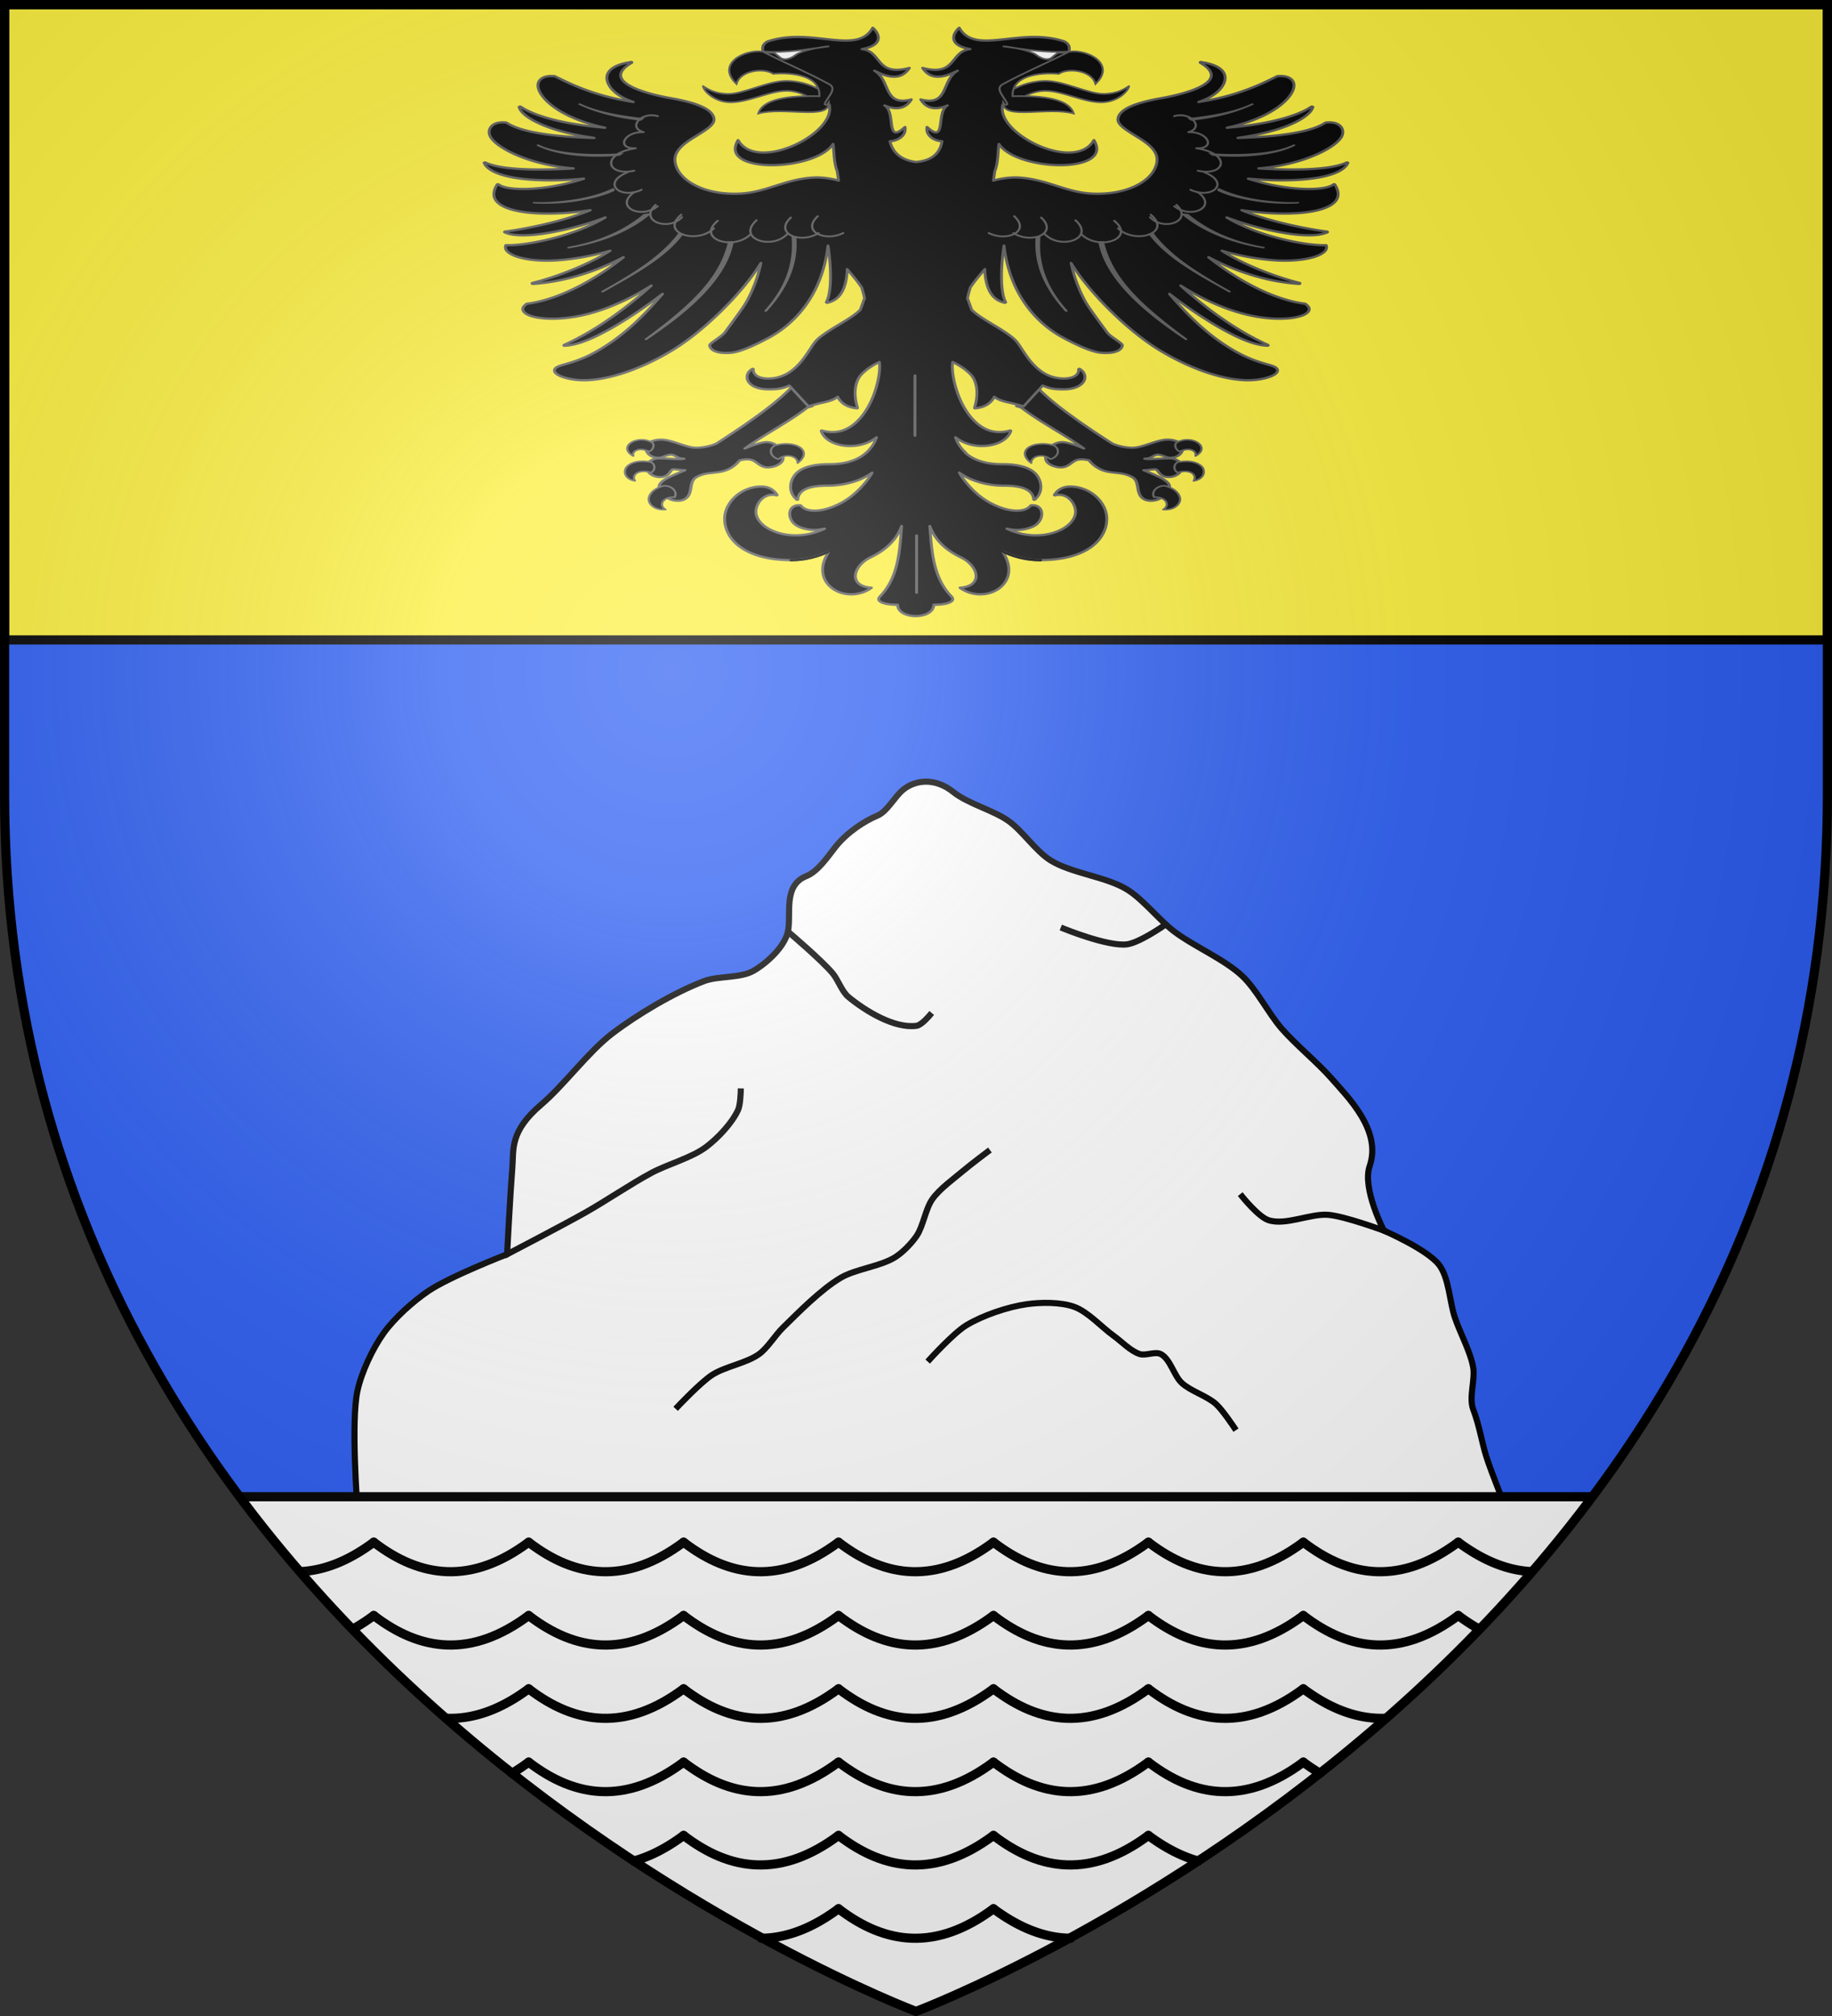 <svg xmlns="http://www.w3.org/2000/svg" xmlns:xlink="http://www.w3.org/1999/xlink" width="600" height="660" version="1.0"><rect width="100%" height="100%" fill="#333333" stroke="none"/><defs><radialGradient id="a" cx="-80" cy="-80" r="405" gradientUnits="userSpaceOnUse"><stop offset="0" style="stop-color:#fff;stop-opacity:.31"/><stop offset=".19" style="stop-color:#fff;stop-opacity:.25"/><stop offset=".6" style="stop-color:#6b6b6b;stop-opacity:.125"/><stop offset="1" style="stop-color:#000;stop-opacity:.125"/></radialGradient><path id="b" d="M-298.5-298.5h597V-40C298.5 246.31 0 358.5 0 358.5S-298.5 246.31-298.5-40v-258.5z"/></defs><g transform="translate(300 300)"><use xlink:href="#b" width="600" height="660" style="fill:#2b5df2"/><path d="M-298.5-298.5h597v208h-597v-208z" style="fill:#fcef3c;fill-opacity:1;stroke:#000;stroke-width:3;stroke-linecap:butt;stroke-linejoin:round;stroke-miterlimit:4;stroke-opacity:1"/></g><g transform="translate(300 300)"><g style="fill:#e20909;stroke:#313131;stroke-opacity:1;display:inline"><path d="M104.7 116.164c3.303 5.207 9.955 11.947 17.406 18.781 1.302.84 3.203 1.36 4.625 1.344 1.138-.012 2.518-.66 3.907-1.312 1.388-.653 2.785-1.313 4.03-1.313.835 0 1.638.24 2.25.656l1.095 2.72c-.257 1.534-1.406 2.5-2.782 2.5-.51 0-.972-.283-1.437-.532-.465-.25-.933-.469-1.438-.469-.308 0-.622.202-.968.469-.346.267-.694.595-1.157.719a4.36 4.36 0 0 1-.78.125c.102.021.213.046.312.062 1.13.184 3.38-.187 5.406-.187.905 0 1.645.46 2.125 1.093l.25 3.188a3.232 3.232 0 0 1-.406.687 2.894 2.894 0 0 1-2.282 1.094c-.577 0-1.01-.184-1.343-.437-.334-.253-.568-.586-.75-.907-.183-.32-.325-.626-.47-.843-.143-.218-.26-.313-.437-.313-.57 0-1.03.1-1.53.188-.34.059-.687.096-1.095.093.38.227.75.464 1.125.688 1.103.656 2.167 1.303 3 1.969.834.665 1.453 1.366 1.657 2.125.073.272.079.538.062.812l-1.969 3.438c-.504.49-1.288.842-2.093.875-.805.033-1.635-.247-2.188-1-.686-.934-.812-2.277-.969-3.532-.156-1.254-.363-2.402-1.156-3.062-.848-.706-1.629-1.022-2.469-1.219-.84-.196-1.74-.268-2.78-.5-1.782-.397-3.367-1.59-4.626-3.781-.867-.327-2.149-.514-3 0-.444.268-.888.813-1.406 1.312-.518.5-1.145.97-1.938.97-.787 0-1.66-.296-2.343-.813-.685-.518-1.157-1.276-1.157-2.219 0-.147.022-.291.032-.438l1.5-3.718c.593-.603 1.348-1 2.218-1 .762 0 1.855.434 2.97.968.72.346 1.312.72 1.937 1.094-3.799-4.034-9.913-8.531-14-13.062-.207-.229-.66-.43-1.25-.625l4.312-6.688zM49.646 116.164c-3.303 5.207-9.956 11.947-17.407 18.781-1.301.84-3.202 1.36-4.625 1.344-1.138-.012-2.517-.66-3.906-1.312-1.389-.653-2.785-1.313-4.031-1.313-.834 0-1.637.24-2.25.656l-1.094 2.72c.257 1.534 1.406 2.5 2.781 2.5.512 0 .973-.283 1.438-.532.465-.25.933-.469 1.437-.469.31 0 .623.202.969.469.346.267.694.595 1.156.719.234.062.503.103.782.125-.103.021-.214.046-.313.062-1.13.184-3.38-.187-5.406-.187-.905 0-1.646.46-2.125 1.093l-.25 3.188c.111.241.236.476.406.687a2.894 2.894 0 0 0 2.281 1.094c.577 0 1.01-.184 1.344-.437.333-.253.568-.586.75-.907.182-.32.325-.626.469-.843.144-.218.262-.313.437-.313.57 0 1.031.1 1.532.188.34.059.686.096 1.093.093-.38.227-.75.464-1.125.688-1.102.656-2.166 1.303-3 1.969-.834.665-1.452 1.366-1.656 2.125-.073.272-.08.538-.062.812l1.968 3.438c.505.49 1.289.842 2.094.875.805.033 1.634-.247 2.188-1 .686-.934.812-2.277.968-3.532.156-1.254.363-2.402 1.157-3.062.848-.706 1.629-1.022 2.468-1.219.84-.196 1.741-.268 2.782-.5 1.78-.397 3.365-1.59 4.625-3.781.866-.327 2.149-.514 3 0 .443.268.888.813 1.406 1.312.518.5 1.144.97 1.937.97.788 0 1.66-.296 2.344-.813.684-.518 1.156-1.276 1.156-2.219 0-.147-.022-.291-.031-.438l-1.5-3.718c-.593-.603-1.349-1-2.219-1-.761 0-1.854.434-2.968.968-.72.346-1.313.72-1.938 1.094 3.798-4.034 9.913-8.531 14-13.062.206-.229.66-.43 1.25-.625l-4.312-6.688z" style="fill:#000;fill-opacity:1;fill-rule:nonzero;stroke:#555;stroke-width:.7;stroke-linecap:round;stroke-linejoin:round;stroke-miterlimit:4;stroke-dasharray:none;stroke-dashoffset:0;stroke-opacity:1" transform="matrix(1.443 0 0 1.01 -111.901 -291.071)"/></g><g style="fill:#000;stroke:#555;stroke-opacity:1"><path d="M16.185 142.369c-2.566.104-4.529 3.027-1.719 5.25-.403-1.727 1.498-2.948 3.532-1.438.83-.348 1.403-1.944.812-2.843-.833-.722-1.77-1.004-2.625-.969zm124.156 0c-.855-.035-1.79.247-2.625.969-.59.9-.017 2.495.813 2.843 2.033-1.51 3.934-.29 3.531 1.438 2.81-2.223.847-5.146-1.719-5.25zm-91.656 1.344a5.78 5.78 0 0 0-2.25.625c-1.34 1.27-.785 3.666 1 4.312 1.578-2.027 4.422-1.029 4.313 1.25 2.022-2.137 1.651-4.159.343-5.25-.86-.717-2.115-1.031-3.406-.937zm58.375 0c-1.015.058-1.968.363-2.656.937-1.308 1.091-1.647 3.113.375 5.25-.109-2.279 2.735-3.277 4.312-1.25 1.785-.646 2.34-3.041 1-4.312-.931-.487-2.016-.684-3.03-.625zm-90.375 5.625c-.202-.005-.402.016-.594.031-1.276.1-2.304.66-2.968 1.562-1.01 1.371-.755 4.157 1.718 4.75-.898-1.937.892-3.967 3.657-2.687.892-.615 1.041-2.398.125-3.313-.68-.21-1.33-.33-1.938-.343zm122.938.031a7.175 7.175 0 0 0-1.719.312c-.916.915-.767 2.698.125 3.313 2.765-1.28 4.524.75 3.625 2.687 2.473-.593 2.76-3.379 1.75-4.75-.797-1.082-2.143-1.66-3.781-1.562zm-118.219 7.906c-1.988.684-3.324 2.399-3.438 4.188-.107 1.7 1.308 3.81 3.813 3.5-1.73-1.488-.494-4.218 2.062-3.969.76-1.74-.593-3.817-2.437-3.719zm113.719 0c-1.844-.098-3.197 1.98-2.438 3.719 2.557-.249 3.792 2.48 2.063 3.969 2.504.31 3.92-1.8 3.812-3.5-.113-1.789-1.45-3.504-3.437-4.188z" style="fill:#000;fill-opacity:1;fill-rule:nonzero;stroke:#555;stroke-width:.5;stroke-linecap:round;stroke-linejoin:round;stroke-miterlimit:4;stroke-dasharray:none;stroke-dashoffset:0;stroke-opacity:1" transform="matrix(1.443 0 0 1.01 -113.458 -299.808)"/></g><path d="M691.594 687.063c-10.078 21.66-38.168-1.016-65.75 10.593-5.76 4.129-1.285 9.56-1.188 14.782 9.642 4.968 21.248 8.824 30.938 13.718l5.312 21.907 3.532-1.782c4.86 22.04-44.986 52.648-56.875 27.313-12.835 26.026 47.72 24.342 59.28 2.968.658 6.08.403 14.242 2.563 20.938l.875 7.25a34.995 34.995 0 0 0-3.625-1.094c-3.44-.834-7.602-1.522-11.593-1.281-9.161.554-16.626 3.481-23.875 6.313-7.25 2.83-14.19 5.6-22.344 6.093-21.965 1.328-38.738-9.868-40.563-24.281-1.061-8.382 5.322-14.075 11.782-19.063 3.23-2.493 6.43-4.854 8.843-7.187 2.413-2.332 3.96-4.687 3.625-7.344-.514-4.06-3.856-7.294-8.843-9.812-4.988-2.519-11.561-4.405-18.563-5.938-9.647-2.111-20.374-5.635-26.219-10.25-2.923-2.307-4.7-4.824-4.562-7.625.136-2.8 2.146-5.922 6.812-9.281.038-.023.036-.064.063-.094.046-.046.081-.07.093-.125 0-.025.007-.07 0-.093-.025-.054-.036-.086-.093-.125-.034-.027-.02-.076-.063-.094-.033-.027-.144-.044-.187-.063-.037 0-.06-.004-.094 0-.036 0-.027-.004-.063 0-.035 0-.153.058-.187.063-.089.014-.069.079-.156.093-6.53 1.118-10.835 3.52-13 6.594-2.195 3.116-2.19 6.792-.688 10.469 2.185 5.345 7.746 10.51 15.469 13.563-21.434-4.059-35.715-11.538-48.969-19.813-.066-.032-.076-.055-.156-.063-.036 0-.058-.004-.094 0-2.803-.276-5.077.03-6.781.97-1.704.94-2.85 2.434-3.281 4.218-.864 3.568.84 8.504 5 13.656 6.228 7.716 18.15 15.994 36.594 20.875-22.114-2.196-42.293-7.766-52.594-16.125-.034-.026-.113-.044-.156-.062-.034-.027-.051-.076-.094-.094-.036 0-.059-.005-.094 0-.036 0-.121-.005-.156 0-.037 0-.059.089-.094.094-.036 0-.059-.005-.094 0-.036 0-.028-.005-.062 0a.317.317 0 0 0-.094.156c-.038.023-.16.033-.188.063 0 .024.088.038.094.062.005.054.087.163.094.219.384 2.93 4.223 7.954 13.5 13 7.354 4 18.17 7.918 33.156 10.531-8.303-.298-16.495-.867-23.906-1.844-13.346-1.758-24.481-4.83-30.656-9.812-.034-.027-.05-.044-.094-.063-.036 0-.058-.004-.094 0 .001-.025.007-.038 0-.062-2.418-.392-4.453-.19-6.094.437-1.64.628-2.832 1.716-3.593 2.969-1.524 2.506-1.409 5.813.344 8.688 3.729 6.12 13.83 13.168 27.406 17.968 7.115 2.516 15.136 4.376 23.719 5.188-6.35.533-13.394.845-20.282.875-14.147.06-27.839-1.33-34.531-5.344-.034-.026-.051-.044-.094-.063-.036 0-.059-.004-.094 0-.036 0-.12-.004-.156 0-.035 0-.06-.004-.094 0-.036 0-.058.058-.093.063-.037 0-.059-.005-.094 0-.038.023-.13.064-.156.094-.047.046-.083.07-.094.125 0 .025-.007.07 0 .093 0 .025.086.039.094.063.026.077.065.142.094.219 2.189 5.853 10.725 10.098 23.968 11.968 10.108 1.428 23.005 1.498 38.063-.156-8.353 3.388-17.065 5.702-25 6.907-6.739 1.022-12.95 1.25-17.875.812-4.926-.439-8.59-1.589-10.313-3.281-.034-.027-.05-.044-.094-.063-.033-.026-.05-.044-.093-.062-.067-.032-.17.008-.25 0-.077.017-.13.023-.188.062-.036 0-.12-.004-.156 0-.038.024-.067.033-.094.063 0 .025-.006.07 0 .093-3.505 6.739-2.322 11.891 2.063 15.5 4.384 3.61 11.89 5.689 20.812 6.47 10.508.918 23.128.035 35.219-2.22-19.43 9.835-43.617 14.94-53.188 16.47-.035-.001-.058-.005-.093 0-.038.023-.067.032-.094.062-.038.023-.037.063-.063.093-.038.024-.067.033-.093.063 0 .025-.007.038 0 .063 0 .024-.007.069 0 .093 0 .025-.007.038 0 .063.034.026.05.044.094.062a.967.967 0 0 0 .156.094c3.855 2.22 10.012 2.66 17.281 1.938 7.269-.723 15.547-2.612 23.781-5.125 7.64-2.333 15.136-5.243 21.563-8.25-8.53 6.212-18.04 10.822-27.219 14.187-14.569 5.341-28.18 7.439-34.375 7.125-.036 0-.059-.005-.094 0-.036 0-.12-.005-.156 0-.077.017-.13.023-.188.063-.038.023-.036.032-.062.062 0 .025-.007.07 0 .094-.574 1.899.028 3.641 1.531 5.187 1.503 1.546 3.824 2.902 6.781 3.938 5.916 2.07 14.273 3.026 22.875 2.375 10.818-.819 22.98-3.468 33.938-7.438-14.742 11.627-34.91 20.658-48.469 24.813-.038.023-.067.032-.094.062-.038.024-.036.033-.062.063 0 .025-.007.07 0 .093-.038.024-.067.033-.094.063 0 .025-.007.07 0 .094 0 .025-.007.038 0 .062a.504.504 0 0 0 .156.157c.034.026.051.044.094.062.036 0 .059.005.094 0 .034.026.113.044.156.063.035 0 .06.004.094 0 .036-.003.058.002.094 0 21.46-1.715 41.214-10.74 56.344-20.532-3.566 3.486-7.35 7.01-11.407 10.375-14.872 12.339-32.562 22.953-48.812 25.469-.078.017-.193.023-.25.063-.001.024.086.038.094.062-1.767 1.42-2.606 2.957-2.407 4.406.198 1.45 1.28 2.795 3.156 3.907 3.754 2.223 10.523 3.486 19.094 2.968 20.594-1.245 41.06-12.312 57.906-25.375-14.674 16.347-34.113 34.462-54.406 45.657-.038.023-.036.126-.062.156-.047.046-.082.07-.094.125 0 .025-.007.07 0 .093 0 .025-.007.039 0 .063.034.026.05.044.094.063 0 .024-.007.069 0 .093.033.027.113-.018.156 0 .066.032.107.055.188.063.035 0 .12.004.156 0 .095-.003.153-.058.25-.063 5.404-.26 12.139-3.012 19.687-7.5 7.684-4.568 16.188-10.864 24.75-17.968 5.484-4.55 10.984-9.432 16.313-14.407-13.438 19.371-26.878 34.9-43.282 45.719-7.242 4.777-13.273 6.956-17.53 8.469-2.13.756-3.741 1.32-4.907 2.093-1.166.775-1.882 1.744-1.719 3.032.273 2.15 3.051 4.028 6.875 5.343 3.824 1.316 8.793 2.09 13.906 1.782 16.753-1.013 36.128-10.645 52.5-22.844 12.893-9.606 27.181-24.978 38.75-40.625 6.8-9.196 12.654-18.451 16.75-26.719-2.13 12.808-6.717 26.002-11 33.782-2.874 5.22-8.885 15.274-11.5 19.656-1.02 1.71-3.398 3.759-5.5 5.593-1.05.918-2.029 1.749-2.75 2.5-.72.752-1.296 1.389-1.218 2 .208 1.65 1.207 3.232 3.281 4.313 2.074 1.081 5.188 1.692 9.625 1.281 2.569-.155 5.883-1.352 9.875-3.281s8.582-4.674 14-8.25c16.347-10.788 33.458-33.05 37.031-71 .833 6.61 1.456 14.253 1.563 21.375.14 9.346-.598 17.83-2.594 22.094 0 .025-.007.07 0 .093 0 .025-.007.039 0 .063 0 .025-.007.038 0 .063.025.053.13.116.188.156.033.026.019.075.062.093.036.001.058.005.094 0 .034.027.144.045.187.063.036 0 .027.005.063 0 .035 0 .058-.058.093-.063 4.235-1.086 7.148-4.138 9.032-8.187 1.884-4.049 2.802-9.212 3.187-14.625.072-1.017.028-2.002.063-3.031 3.492 4.925 6.727 9.744 9.125 14.25.882 3.668 1.6 6.985 1.718 8.25l-2.593 8.75c-.462.623-1.01 1.192-1.625 1.843-2.083 2.199-4.926 4.52-8.063 6.907-6.272 4.774-13.628 9.823-17.625 14.781-1.256 1.558-2.591 4.13-4.218 7.188-1.629 3.057-3.514 6.568-5.844 9.875-4.662 6.613-10.947 12.406-20.094 12.406-3.096 0-5.465-.743-7.031-2-1.567-1.257-2.386-3.053-2.25-5.063a.199.199 0 0 0 0-.062.446.446 0 0 0 0-.094c-.024-.028-.061-.042-.094-.063-.024-.028-.03-.041-.063-.062a.546.546 0 0 0-.187-.094.562.562 0 0 0-.094 0 .25.25 0 0 0-.062 0c-.033.021-.07.066-.094.094a.562.562 0 0 0-.094 0c-3.088 2.265-4.06 6.153-2.5 9.5 1.56 3.347 5.72 6.156 12.813 6.156 5.748 0 8.57-.68 12.812-2.843l11.844 15.906c1.62-.465 5.757-1.94 7.813-2.469 3.904-1.007 8.021-2.303 10.5-4.813.467 1.039.981 2.042 1.625 2.97 2.079 2.997 5.266 5.265 10.312 5.874a.574.574 0 0 0 .094 0 .256.256 0 0 0 .062 0 .549.549 0 0 0 .188-.093c.032-.022.07-.035.093-.063a.446.446 0 0 0 0-.094.199.199 0 0 0 0-.062.199.199 0 0 0 0-.063.446.446 0 0 0 0-.093c-2.314-9.512-1.774-17.132.688-22.688 1.888-4.259 7.974-9.746 12.969-12.469.392 3.12.183 7.534-.625 12.688-1.023 6.526-2.94 14.016-5.907 20.781-2.966 6.765-6.918 12.798-11.78 16.531-4.864 3.733-10.646 5.154-17.438 2.75a.557.557 0 0 0-.094 0 .557.557 0 0 0-.094 0 .248.248 0 0 0-.062 0c-.033.021-.07.066-.094.094a.558.558 0 0 0-.094 0 .193.193 0 0 0 0 .063c-.033.02-.07.034-.093.062a.492.492 0 0 0 0 .094.22.22 0 0 0 0 .062.22.22 0 0 0 0 .063c2.14 7.564 9.969 11.437 17.875 11.437 6.574 0 11.967-2.394 16.156-6.218.137-.126.301-.247.437-.375-.946 3.587-2.83 7.91-6.281 11.656-4.472 5.01-11.613 9-23.063 9-8.063 0-15.827 1.481-20.406 6.687-1.946 2.213-3.482 5.708-3.781 9.469-.298 3.76.667 7.876 3.781 11.125a.351.351 0 0 0 .25.063.554.554 0 0 0 .094 0 .247.247 0 0 0 .063 0c.062-.014.138-.026.187-.063.041-.044.048-.1.063-.156a.45.45 0 0 0 0-.094c.208-3.123 1.637-5.771 4.53-7.625 2.894-1.854 7.33-2.875 13.688-2.875 11 0 20.993-3.658 28.188-10-2.638 5.73-6.898 11.924-11.969 17.156-5.451 5.625-12.37 9.704-18.531 11.344-3.081.82-5.96.967-8.375.469-2.414-.499-4.337-1.641-5.625-3.657-.025-.029-.061-.04-.094-.062a.511.511 0 0 0-.094-.094.554.554 0 0 0-.093 0 .247.247 0 0 0-.063 0c-2.08-.222-3.694.37-4.781 1.469-1.088 1.099-1.69 2.645-1.813 4.344-.246 3.398 1.218 7.372 4.188 9.656 2.519 1.938 6.14 3.072 9.75 3.438 2.84.287 5.41-.279 7.843-.907-20.871 12.244-42.875.283-42.875-13.187 0-3.066 1.263-6.83 3.5-9.469 2.238-2.64 5.326-4.189 9.22-3.125a.536.536 0 0 0 .093.094.575.575 0 0 0 .094 0c.032-.022.037-.065.062-.094a.564.564 0 0 0 .094 0c.033-.022.07-.034.094-.063.033-.021.07-.033.093-.062a.512.512 0 0 0 0-.094.227.227 0 0 0 0-.062.512.512 0 0 0 0-.094.228.228 0 0 0 0-.063c-.047-.1-.231-.15-.28-.25-1.692-3.326-4.912-6-9.563-6-6.329 0-12.092 3.07-16.219 7.688-4.126 4.618-6.688 10.838-6.688 17.156 0 7.793 3.056 15.71 9.75 21.719 6.696 6.01 17.101 10.063 31.625 10.063 8.783 0 16.703-2.606 23.844-6.782-13.798 24.826 10.529 42.26 26.375 28.125-15.017-1.355-11.464-16.994-.593-23.406 10.757-6.345 16.588-14.778 19.406-24.156-1.19 20.67-2.348 40.052-13.407 54.125-3.314 4.218 3.027 6.531 10.938 6.531-.073 11.369 22.211 11.797 22.531 0 7.912 0 14.252-2.313 10.938-6.531-11.059-14.073-12.217-33.456-13.407-54.125 2.818 9.377 8.649 17.81 19.407 24.156 10.87 6.412 14.424 22.05-.594 23.406 15.846 14.136 40.204-3.299 26.406-28.125 7.142 4.176 15.03 6.781 23.813 6.782 14.524 0 24.93-4.054 31.625-10.063 6.694-6.01 9.75-13.926 9.75-21.719 0-6.318-2.562-12.538-6.688-17.156-4.126-4.618-9.89-7.688-16.218-7.688-4.652 0-7.872 2.674-9.563 6-.05.1-.203.15-.25.25a.23.23 0 0 0 0 .063.515.515 0 0 0 0 .094.228.228 0 0 0 0 .062.515.515 0 0 0 0 .094c.024.029.03.04.063.063.023.028.06.04.093.062a.564.564 0 0 0 .094 0c.025.029.03.072.063.094a.575.575 0 0 0 .093 0 .536.536 0 0 0 .094-.094c3.893-1.064 6.981.485 9.219 3.125 2.238 2.64 3.5 6.403 3.5 9.469 0 13.47-22.004 25.43-42.875 13.187 2.433.628 5.003 1.194 7.843.907 3.61-.366 7.231-1.5 9.75-3.438 2.97-2.284 4.434-6.258 4.188-9.656-.123-1.7-.693-3.245-1.781-4.344-1.087-1.1-2.734-1.691-4.813-1.469a.247.247 0 0 0-.062 0 .554.554 0 0 0-.094 0 .511.511 0 0 0-.094.094c-.032.022-.038.033-.062.063-1.288 2.015-3.243 3.157-5.657 3.656-2.414.498-5.293.35-8.375-.469-6.161-1.64-13.08-5.72-18.53-11.344-5.072-5.232-9.331-11.426-11.97-17.156 7.195 6.342 17.188 10 28.188 10 6.358 0 10.794 1.021 13.688 2.875 2.893 1.854 4.322 4.502 4.53 7.625a.446.446 0 0 0 0 .094c.015.056.022.112.063.156.05.037.125.05.188.063a.554.554 0 0 0 .093 0 .247.247 0 0 0 .063 0 .554.554 0 0 0 .094 0c.063-.014.138-.026.187-.063 3.114-3.249 4.048-7.364 3.75-11.125-.298-3.76-1.804-7.256-3.75-9.469-4.578-5.206-12.374-6.687-20.437-6.687-11.45 0-18.59-3.99-23.063-9h.344c-3.451-3.745-5.335-8.069-6.281-11.657.136.129.3.25.437.375 4.19 3.825 9.582 6.22 16.157 6.22 7.905 0 15.735-3.874 17.875-11.438a.213.213 0 0 0 0-.063.213.213 0 0 0 0-.062.477.477 0 0 0 0-.094c-.025-.028-.061-.042-.094-.063a.192.192 0 0 0 0-.062.558.558 0 0 0-.094 0c-.024-.028-.061-.073-.094-.094a.248.248 0 0 0-.062 0 .557.557 0 0 0-.094 0 .557.557 0 0 0-.094 0c-6.792 2.404-12.574.983-17.437-2.75-4.863-3.733-8.815-9.766-11.782-16.531-2.966-6.765-4.883-14.255-5.906-20.781-.808-5.154-1.017-9.567-.625-12.688 4.995 2.723 11.112 8.21 13 12.469 2.462 5.556 3.003 13.176.688 22.688a.443.443 0 0 0 0 .093.198.198 0 0 0 0 .063.198.198 0 0 0 0 .062.443.443 0 0 0 0 .094c.024.028.03.041.062.063a.55.55 0 0 0 .188.093.574.574 0 0 0 .093 0 .256.256 0 0 0 .063 0c5.046-.609 8.233-2.877 10.313-5.875.643-.927 1.157-1.93 1.625-2.968 2.478 2.51 6.595 3.805 10.5 4.812 2.055.53 6.192 2.004 7.812 2.469l11.844-15.907c4.242 2.164 7.064 2.844 12.812 2.844 7.094 0 11.252-2.81 12.813-6.156 1.56-3.347.588-7.235-2.5-9.5a.562.562 0 0 0-.094 0c-.024-.028-.03-.073-.063-.094a.562.562 0 0 0-.093 0 .562.562 0 0 0-.094 0c-.064.013-.106.058-.156.094-.032.021-.07.034-.094.063-.033.02-.07.034-.094.062a.447.447 0 0 0 0 .094.2.2 0 0 0 0 .062c.136 2.01-.652 3.806-2.218 5.063-1.566 1.257-3.967 2-7.063 2-9.147 0-15.432-5.793-20.094-12.407-2.33-3.306-4.215-6.817-5.843-9.875-1.628-3.057-2.963-5.63-4.22-7.187-3.996-4.958-11.352-10.007-17.624-14.781-3.137-2.388-5.98-4.708-8.063-6.907-.616-.65-1.163-1.22-1.625-1.843l-2.593-8.75c.119-1.265.836-4.582 1.718-8.25 2.398-4.506 5.633-9.325 9.125-14.25.035 1.03-.01 2.014.063 3.031.385 5.413 1.303 10.576 3.187 14.625 1.884 4.049 4.797 7.101 9.032 8.188.035.004.058.062.093.062.036.005.027 0 .063 0 .043-.018.153-.036.187-.063.036.005.059 0 .094 0 .044-.018.029-.067.063-.093.057-.04.162-.103.187-.157.007-.024 0-.037 0-.062.007-.024 0-.038 0-.063.007-.024 0-.068 0-.093-1.996-4.264-2.734-12.748-2.594-22.094.107-7.122.73-14.766 1.563-21.375 3.573 37.95 20.684 60.212 37.031 71 5.418 3.576 10.008 6.321 14 8.25 3.992 1.929 7.306 3.126 9.875 3.281 4.437.41 7.551-.2 9.625-1.281s3.073-2.663 3.281-4.313c.078-.611-.497-1.248-1.218-2-.721-.751-1.7-1.582-2.75-2.5-2.102-1.834-4.48-3.883-5.5-5.593-2.614-4.382-8.626-14.436-11.5-19.657-4.283-7.78-8.87-20.973-11-33.78 4.096 8.267 9.95 17.522 16.75 26.718 11.57 15.647 25.857 31.019 38.75 40.625 16.372 12.2 35.747 21.83 52.5 22.844 5.113.309 10.082-.466 13.906-1.782 3.824-1.315 6.602-3.192 6.875-5.343.162-1.288-.553-2.257-1.719-3.032-1.166-.773-2.777-1.337-4.906-2.093-4.258-1.513-10.257-3.692-17.5-8.469-16.403-10.819-29.875-26.348-43.313-45.719 5.33 4.975 10.83 9.856 16.313 14.407 8.562 7.104 17.066 13.4 24.75 17.968 7.548 4.488 14.283 7.24 19.687 7.5.097.005.155.06.25.063.036.005.12 0 .157 0 .08-.008.12-.03.187-.063.043-.018.123.027.156 0 .007-.024 0-.069 0-.093.044-.019.06-.037.094-.063.007-.024 0-.038 0-.063.007-.024 0-.068 0-.093-.012-.056-.047-.08-.094-.125-.026-.03-.024-.133-.062-.157-20.293-11.194-39.732-29.309-54.407-45.656 16.847 13.063 37.313 24.13 57.907 25.375 8.571.518 15.34-.745 19.093-2.968 1.877-1.112 2.959-2.457 3.157-3.907.199-1.45-.64-2.985-2.407-4.406.008-.024.095-.038.094-.063-.057-.04-.173-.045-.25-.062-16.25-2.516-33.94-13.13-48.812-25.469-4.057-3.365-7.84-6.89-11.407-10.375 15.13 9.792 34.885 18.817 56.344 20.532.036.002.058-.003.094 0 .035.004.059 0 .094 0 .043-.019.122-.037.156-.063.035.005.058 0 .094 0 .043-.018.06-.036.093-.063a.504.504 0 0 0 .157-.156c.007-.024 0-.037 0-.062.007-.025 0-.07 0-.094-.027-.03-.056-.04-.094-.063.007-.024 0-.068 0-.093-.026-.03-.024-.04-.063-.063-.026-.03-.055-.039-.093-.062-13.559-4.155-33.727-13.186-48.469-24.813 10.958 3.97 23.12 6.619 33.938 7.438 8.602.65 16.959-.304 22.875-2.375 2.957-1.036 5.278-2.392 6.78-3.938 1.504-1.546 2.106-3.288 1.532-5.187.007-.025 0-.07 0-.094-.026-.03-.024-.04-.063-.063-.057-.04-.11-.045-.187-.062-.035-.005-.12 0-.156 0-.035-.005-.058 0-.094 0-6.194.314-19.806-1.784-34.375-7.125-9.18-3.365-18.69-7.975-27.219-14.188 6.427 3.008 13.922 5.918 21.563 8.25 8.234 2.514 16.512 4.403 23.781 5.125 7.269.723 13.426.283 17.281-1.937a.966.966 0 0 0 .157-.094c.043-.018.06-.036.093-.062.007-.025 0-.038 0-.063.007-.024 0-.069 0-.093.007-.025 0-.038 0-.063-.026-.03-.055-.04-.093-.063-.026-.03-.025-.07-.063-.093-.027-.03-.056-.04-.094-.063-.035-.004-.058 0-.093 0-9.571-1.53-33.758-6.634-53.188-16.468 12.09 2.254 24.71 3.137 35.219 2.218 8.922-.78 16.428-2.86 20.812-6.468 4.385-3.61 5.568-8.762 2.063-15.5.006-.025 0-.07 0-.094-.027-.03-.056-.04-.094-.063-.035-.004-.12 0-.156 0-.057-.04-.11-.045-.188-.062-.08.008-.184-.032-.25 0-.043.018-.06.036-.093.062-.044.019-.06.036-.094.063-1.723 1.692-5.387 2.842-10.313 3.281-4.925.439-11.105.21-17.843-.813-7.936-1.204-16.68-3.518-25.032-6.906 15.058 1.654 27.955 1.584 38.063.157 13.243-1.871 21.81-6.116 24-11.97.028-.076.036-.141.062-.218.008-.024.095-.038.094-.063.007-.024 0-.068 0-.093-.011-.056-.047-.08-.094-.125-.026-.03-.118-.07-.156-.094-.035-.005-.057 0-.094 0-.035-.005-.057-.063-.093-.063-.035-.004-.027 0-.063 0-.036-.004-.151 0-.188 0-.034-.004-.057 0-.093 0-.043.019-.029.037-.063.063-6.692 4.014-20.415 5.404-34.562 5.344a261.103 261.103 0 0 1-20.282-.875c8.583-.812 16.604-2.672 23.72-5.188 13.575-4.8 23.676-11.848 27.405-17.968 1.753-2.875 1.868-6.182.344-8.688-.761-1.253-1.953-2.341-3.593-2.969-1.641-.627-3.676-.829-6.094-.437-.007.024-.001.037 0 .062-.036-.004-.058 0-.094 0-.044.019-.06.036-.094.063-6.175 4.982-17.31 8.054-30.656 9.812-7.41.977-15.603 1.546-23.906 1.844 14.986-2.613 25.833-6.531 33.187-10.531 9.277-5.046 13.086-10.07 13.469-13 .007-.056.089-.165.094-.219.006-.024.094-.038.093-.063-.026-.03-.15-.039-.187-.062a.317.317 0 0 0-.094-.156c-.034-.005-.027 0-.062 0-.035-.005-.058 0-.094 0-.035-.005-.057-.094-.094-.094-.035-.005-.12 0-.156 0-.035-.005-.058 0-.094 0-.043.018-.06.067-.093.094-.044.018-.123.036-.157.062-10.301 8.359-30.48 13.929-52.593 16.125 18.442-4.881 30.365-13.159 36.593-20.875 4.16-5.152 5.864-10.088 5-13.656-.43-1.784-1.577-3.279-3.281-4.219-1.704-.94-3.978-1.245-6.781-.968-.036-.005-.058 0-.094 0-.08.007-.09.03-.156.062-13.254 8.275-27.535 15.754-48.969 19.813 7.723-3.054 13.284-8.218 15.469-13.563 1.503-3.677 1.507-7.353-.688-10.469-2.165-3.074-6.47-5.476-13-6.593-.088-.015-.067-.08-.156-.094-.034-.005-.152-.063-.188-.063-.035-.004-.026 0-.062 0-.035-.004-.057 0-.094 0-.043.019-.154.036-.187.063-.044.018-.029.067-.063.093-.057.04-.068.072-.093.125-.007.025 0 .07 0 .094.012.056.047.08.093.125.027.03.025.07.063.094 4.666 3.359 6.676 6.48 6.812 9.281.137 2.8-1.639 5.318-4.562 7.625-5.845 4.615-16.572 8.139-26.219 10.25-7.002 1.533-13.543 3.42-18.531 5.938-4.988 2.518-8.36 5.752-8.875 9.812-.336 2.657 1.212 5.012 3.625 7.344 2.413 2.333 5.614 4.694 8.843 7.188 6.46 4.987 12.843 10.68 11.782 19.062-1.825 14.413-18.598 25.61-40.563 24.281-8.153-.493-15.094-3.262-22.343-6.093-7.25-2.832-14.715-5.76-23.875-6.313-3.992-.241-8.154.447-11.594 1.281-1.402.34-2.59.723-3.625 1.094l.875-7.25c2.16-6.696 1.905-14.858 2.562-20.938 11.562 21.374 72.116 23.058 59.282-2.968-11.89 25.335-61.736-5.273-56.875-27.313l3.53 1.782 5.313-21.907c9.69-4.894 21.296-8.75 30.938-13.718.097-5.221 4.572-10.653-1.188-14.782-27.582-11.61-55.672 11.067-65.75-10.593-4.537 4.885-6.639 13.503 6.719 16.406-12.494 1.693-8.373 21.418-29.563 14.531 4.47 8.39 11.346 8.696 21.75 2.156-10.205 7.253-5.143 27.645-22.937 22.125 3.884 7.916 10.33 7.903 16.656 4.594-7.335 5.03-.242 30.588-12.718 16.625-.945 5.352 3.023 10.411 9.375 10.969-1.167 8.544-5.682 14.802-16.157 15.968-10.141-1.535-14.89-8.22-16.343-15.968 6.351-.558 10.319-5.617 9.375-10.969-12.477 13.963-5.384-11.595-12.72-16.625 6.327 3.309 12.804 3.322 16.688-4.594-17.794 5.52-12.763-14.872-22.968-22.125 10.404 6.54 17.28 6.234 21.75-2.156-21.19 6.887-17.069-12.838-29.563-14.531 13.358-2.903 11.256-11.521 6.719-16.407z" style="fill:#000;fill-opacity:1;fill-rule:nonzero;stroke:#555;stroke-width:1.789;stroke-linecap:round;stroke-linejoin:round;stroke-miterlimit:4;stroke-dasharray:none;stroke-dashoffset:0;stroke-opacity:1" transform="matrix(.525 0 0 .425 -377.245 -582.894)"/><path d="M208.585 445.129a.911.911 0 0 0-.507.254c-.04.049-.07.1-.088.155a.434.434 0 0 0-.07.302c.024.077.07.15.135.215a.86.86 0 0 0 .233.135c11.427 6.565 23.79 10.225 38.638 12.266l2.343-1.93c-14.716-2.022-28.802-4.84-39.907-11.22a.864.864 0 0 0-.117-.068 1.112 1.112 0 0 0-.223-.06 1.209 1.209 0 0 0-.437-.049zm-25.97 31.595a.911.911 0 0 0-.508.254c-.04.048-.07.1-.088.154a.451.451 0 0 0-.079.228c0 .164.098.32.27.431 11.086 6.836 29.522 9.837 51.32 7.7l2.85-2.184c-21.464 2.104-42.521.048-52.989-6.407a.864.864 0 0 0-.116-.067 1.112 1.112 0 0 0-.224-.061 1.209 1.209 0 0 0-.437-.048zm47.246 33.426c-6.83 4.348-17.03 7.685-26.425 9.271-9.395 1.587-18.278 2.005-22.974 1.613a1.23 1.23 0 0 0-.321.019c-.197.017-.38.08-.517.18-.14.131-.198.296-.157.457.023.077.07.15.135.215.154.155.406.25.679.257 5.073.424 14.427.464 24.003-1.153 9.575-1.617 20.33-4.775 26.49-8.754l-.913-2.105zm22.432 19.653-3.502.435c-11.042 11.303-25.925 20.818-47.244 25.356a.716.716 0 0 0-.098.08.984.984 0 0 0-.204.088.716.716 0 0 0-.098.08.477.477 0 0 0-.167.383c0 .163.098.318.27.43.07.028.145.048.223.061.104.034.217.052.33.055.109.007.218.001.322-.02 22.108-4.353 39.203-14.368 50.416-25.845l-.248-1.103zm18.354 14.685c-11.038 18.61-29.225 31.977-48.187 45.156a.717.717 0 0 0-.098.08c-.14.131-.198.296-.157.457.023.077.07.15.135.215a.608.608 0 0 0 .125.142c.16.081.356.122.554.115.144.017.29.008.428-.026a.717.717 0 0 0 .195-.16c18.963-13.18 38.844-26.177 50.034-45.045l-3.03-.934zm70.236 2.98c1.642 21.284-4.264 40.153-16.898 57.27 0 .026.004.05.01.075a.434.434 0 0 0-.07.302c.023.077.07.15.135.215a.854.854 0 0 0 .465.27c.143.017.29.008.428-.026.112-.016.218-.048.312-.093a.984.984 0 0 0 .204-.087c.04-.048.07-.1.088-.154 12.756-17.283 19.989-36.388 18.331-57.88l-3.005.108zm-39.524 3.73c-5.273 29.198-24.464 50.17-51.923 75.258-.14.13-.198.296-.157.457.023.077.07.15.135.215a.608.608 0 0 0 .125.141c.098.06.214.105.34.129.108.007.217 0 .321-.02.197-.017.38-.08.516-.18.036-.024.065-.053.098-.08 22.113-18.381 49.638-44.518 54.113-75.837l-3.568-.082z" style="fill:#555;fill-opacity:1;fill-rule:nonzero;stroke:none;stroke-width:.5;stroke-linecap:round;stroke-linejoin:round;stroke-miterlimit:4;stroke-dasharray:none;stroke-dashoffset:0;stroke-opacity:1" transform="matrix(.525 0 0 .425 -219.745 -455.319)"/><path d="M238.474 498.252c-16.235 8.09-4.688 21.163 8.85 13.393" style="fill:none;fill-opacity:1;fill-rule:nonzero;stroke:#555;stroke-width:1.428;stroke-linecap:round;stroke-linejoin:round;stroke-miterlimit:4;stroke-dasharray:none;stroke-dashoffset:0;stroke-opacity:1" transform="matrix(.525 0 0 .425 -219.745 -455.319)"/><path d="M242.87 513.403c-13.052 11.273 4.051 21.299 14.51 10.916" style="fill:none;fill-opacity:1;fill-rule:nonzero;stroke:#555;stroke-width:1.428;stroke-linecap:round;stroke-linejoin:round;stroke-miterlimit:4;stroke-dasharray:none;stroke-dashoffset:0;stroke-opacity:1" transform="matrix(.525 0 0 .425 -219.745 -455.319)"/><path d="M256.1 523.266c-10.815 12.353 8.034 20.752 16.444 9.516" style="fill:none;fill-opacity:1;fill-rule:nonzero;stroke:#555;stroke-width:1.428;stroke-linecap:round;stroke-linejoin:round;stroke-miterlimit:4;stroke-dasharray:none;stroke-dashoffset:0;stroke-opacity:1" transform="matrix(.525 0 0 .425 -219.745 -455.319)"/><path d="M272.134 530.8c-13.665 13.984 9.691 23.298 20.343 10.59M243.674 479.652c-22.269 4.185-18.142 21.932-.938 17.315M243.674 479.652c-12.54.54-7.374-13.001 4.913-12.405M257.461 454.9c-10.307-3.723-19.087 8.806-8.874 12.347" style="fill:none;fill-opacity:1;fill-rule:nonzero;stroke:#555;stroke-width:1.428;stroke-linecap:round;stroke-linejoin:round;stroke-miterlimit:4;stroke-dasharray:none;stroke-dashoffset:0;stroke-opacity:1" transform="matrix(.525 0 0 .425 -219.745 -455.319)"/><path d="M294.846 535.54c-13.665 13.983 9.691 23.297 20.343 10.59" style="fill:none;fill-opacity:1;fill-rule:nonzero;stroke:#555;stroke-width:1.428;stroke-linecap:round;stroke-linejoin:round;stroke-miterlimit:4;stroke-dasharray:none;stroke-dashoffset:0;stroke-opacity:1" transform="matrix(.525 0 0 .425 -219.745 -455.319)"/><path d="M319.073 535.138c-12.694 13.924 9.267 23.323 19.148 10.662" style="fill:none;fill-opacity:1;fill-rule:nonzero;stroke:#555;stroke-width:1.428;stroke-linecap:round;stroke-linejoin:round;stroke-miterlimit:4;stroke-dasharray:none;stroke-dashoffset:0;stroke-opacity:1" transform="matrix(.525 0 0 .425 -219.745 -455.319)"/><path d="M340.478 533.046c-10.808 12.222 5.934 20.673 17.283 11.978" style="fill:none;fill-opacity:1;fill-rule:nonzero;stroke:#555;stroke-width:1.428;stroke-linecap:round;stroke-linejoin:round;stroke-miterlimit:4;stroke-dasharray:none;stroke-dashoffset:0;stroke-opacity:1" transform="matrix(.525 0 0 .425 -219.745 -455.319)"/><path d="M357.27 532.031C346.91 543.748 361.868 552 373.121 545" style="fill:none;fill-opacity:1;fill-rule:nonzero;stroke:#555;stroke-width:1.428;stroke-linecap:round;stroke-linejoin:round;stroke-miterlimit:4;stroke-dasharray:none;stroke-dashoffset:0;stroke-opacity:1" transform="matrix(.525 0 0 .425 -219.745 -455.319)"/><path d="M285.717 431.823c3.536 2.914 7.741 5.72 15.192 5.998 10.054.374 25.654-10.44 37.617-9.995 9.932.37 17.523 4.74 22.475 8.541L358.89 447c-2.98-3.29-10.27-11.18-20.36-11.556-11.087-.412-24.63 9.22-36.253 8.787-9.327-.346-15.881-8.176-16.56-12.408z" style="fill:#000;fill-opacity:1;fill-rule:nonzero;stroke:#555;stroke-width:1.278;stroke-linecap:round;stroke-linejoin:round;stroke-miterlimit:4;stroke-dasharray:none;stroke-dashoffset:0;stroke-opacity:1" transform="matrix(.525 0 0 .425 -219.745 -455.319)"/><path d="M322.964 405.247c-11.09-2.05-29.527 9.414-16.393 24.808 2.367-10.463 17.074-12.583 22.91-7.748 12.695-1.247 29.538 1.6 28.808 17.268-13.326-.375-34.804.192-38.053 13.3 16.05-5.436 44.51 5.421 43.927-8.38-1.25 2.506-1.954 1.85-2.597 1.16 1.354-4.906 8.18-11.773 2.917-15.284-14.32-9.554-22.115-13.176-41.519-25.124z" style="fill:#000;fill-opacity:1;fill-rule:evenodd;stroke:#555;stroke-width:1.278;stroke-linecap:butt;stroke-linejoin:miter;stroke-miterlimit:4;stroke-dasharray:none;stroke-opacity:1" transform="matrix(.525 0 0 .425 -219.745 -455.319)"/><path d="M323.169 405.14c14.184 1.244 27.744-1.733 41.236-4.009-5.899.579-17.265 3.164-20.891 6.64-2.212 2.119-5.847 4.192-8.438 2.904-1.923-.956-3.29-3.505-5.005-4.273-1.714-.768-3.774.246-6.902-1.262z" style="fill:#fff;fill-opacity:1;fill-rule:evenodd;stroke:#555;stroke-width:1.278;stroke-linecap:butt;stroke-linejoin:miter;stroke-miterlimit:4;stroke-dasharray:none;stroke-opacity:1" transform="matrix(.525 0 0 .425 -219.745 -455.319)"/><path d="M628.542 445.129a.91.91 0 0 1 .507.254c.04.049.07.1.088.155.061.094.085.199.07.302a.522.522 0 0 1-.135.215.86.86 0 0 1-.233.135c-11.427 6.565-23.79 10.225-38.639 12.266l-2.343-1.93c14.716-2.022 28.803-4.84 39.908-11.22a.868.868 0 0 1 .116-.068c.07-.027.146-.048.224-.06.137-.043.288-.06.437-.049zm25.97 31.595c.21.037.39.128.507.254.04.048.07.1.089.154.048.072.074.15.079.228-.001.164-.099.32-.27.431-11.087 6.836-29.523 9.837-51.321 7.7l-2.85-2.184c21.464 2.104 42.522.048 52.99-6.407a.866.866 0 0 1 .116-.067 1.11 1.11 0 0 1 .223-.061c.137-.042.288-.059.438-.048zm-47.246 33.426c6.83 4.348 17.03 7.685 26.425 9.271 9.395 1.587 18.278 2.005 22.974 1.613a1.23 1.23 0 0 1 .321.019c.197.017.38.08.516.18.141.131.198.296.158.457a.524.524 0 0 1-.135.215c-.155.155-.407.25-.68.257-5.072.424-14.427.464-24.002-1.153-9.576-1.617-20.33-4.775-26.49-8.754l.913-2.105zm-22.433 19.653 3.503.435c11.042 11.303 25.925 20.818 47.244 25.356a.713.713 0 0 1 .097.08.984.984 0 0 1 .205.088.727.727 0 0 1 .098.08c.118.11.177.246.167.383-.001.163-.099.318-.27.43a1.11 1.11 0 0 1-.224.061 1.185 1.185 0 0 1-.33.055 1.226 1.226 0 0 1-.321-.02c-22.108-4.353-39.203-14.368-50.416-25.845l.247-1.103zm-18.353 14.685c11.037 18.61 29.225 31.977 48.187 45.156a.719.719 0 0 1 .097.08c.141.131.198.296.158.457a.522.522 0 0 1-.135.215.609.609 0 0 1-.126.142c-.16.081-.355.122-.553.115-.144.017-.291.008-.428-.026a.716.716 0 0 1-.196-.16c-18.962-13.18-38.843-26.177-50.033-45.045l3.029-.934zm-70.236 2.98c-1.642 21.284 4.263 40.153 16.898 57.27-.001.026-.004.05-.01.075a.433.433 0 0 1 .07.302.522.522 0 0 1-.135.215.854.854 0 0 1-.465.27c-.144.017-.291.008-.428-.026a1.086 1.086 0 0 1-.312-.093.984.984 0 0 1-.205-.087.509.509 0 0 1-.088-.154c-12.756-17.283-19.988-36.388-18.33-57.88l3.005.108zm39.524 3.73c5.273 29.198 24.464 50.17 51.922 75.258.141.13.198.296.158.457a.524.524 0 0 1-.135.215.609.609 0 0 1-.126.141 1.02 1.02 0 0 1-.34.129 1.23 1.23 0 0 1-.32-.02 1.036 1.036 0 0 1-.517-.18c-.036-.024-.065-.053-.097-.08C564.2 608.737 536.674 582.6 532.2 551.28l3.568-.082z" style="fill:#555;fill-opacity:1;fill-rule:nonzero;stroke:none;stroke-width:.5;stroke-linecap:round;stroke-linejoin:round;stroke-miterlimit:4;stroke-dasharray:none;stroke-dashoffset:0;stroke-opacity:1" transform="matrix(.525 0 0 .425 -219.745 -455.319)"/><path d="M598.652 498.252c16.235 8.09 4.689 21.163-8.849 13.393" style="fill:none;fill-opacity:1;fill-rule:nonzero;stroke:#555;stroke-width:1.428;stroke-linecap:round;stroke-linejoin:round;stroke-miterlimit:4;stroke-dasharray:none;stroke-dashoffset:0;stroke-opacity:1" transform="matrix(.525 0 0 .425 -219.745 -455.319)"/><path d="M594.256 513.403c13.053 11.273-4.05 21.299-14.509 10.916" style="fill:none;fill-opacity:1;fill-rule:nonzero;stroke:#555;stroke-width:1.428;stroke-linecap:round;stroke-linejoin:round;stroke-miterlimit:4;stroke-dasharray:none;stroke-dashoffset:0;stroke-opacity:1" transform="matrix(.525 0 0 .425 -219.745 -455.319)"/><path d="M581.027 523.266c10.815 12.353-8.034 20.752-16.444 9.516" style="fill:none;fill-opacity:1;fill-rule:nonzero;stroke:#555;stroke-width:1.428;stroke-linecap:round;stroke-linejoin:round;stroke-miterlimit:4;stroke-dasharray:none;stroke-dashoffset:0;stroke-opacity:1" transform="matrix(.525 0 0 .425 -219.745 -455.319)"/><path d="M564.993 530.8c13.665 13.984-9.691 23.298-20.343 10.59M593.453 479.652c22.268 4.185 18.141 21.932.938 17.315M593.453 479.652c12.539.54 7.374-13.001-4.913-12.405M579.666 454.9c10.307-3.723 19.086 8.806 8.874 12.347" style="fill:none;fill-opacity:1;fill-rule:nonzero;stroke:#555;stroke-width:1.428;stroke-linecap:round;stroke-linejoin:round;stroke-miterlimit:4;stroke-dasharray:none;stroke-dashoffset:0;stroke-opacity:1" transform="matrix(.525 0 0 .425 -219.745 -455.319)"/><path d="M542.28 535.54c13.666 13.983-9.69 23.297-20.343 10.59" style="fill:none;fill-opacity:1;fill-rule:nonzero;stroke:#555;stroke-width:1.428;stroke-linecap:round;stroke-linejoin:round;stroke-miterlimit:4;stroke-dasharray:none;stroke-dashoffset:0;stroke-opacity:1" transform="matrix(.525 0 0 .425 -219.745 -455.319)"/><path d="M518.054 535.138c12.694 13.924-9.267 23.323-19.148 10.662" style="fill:none;fill-opacity:1;fill-rule:nonzero;stroke:#555;stroke-width:1.428;stroke-linecap:round;stroke-linejoin:round;stroke-miterlimit:4;stroke-dasharray:none;stroke-dashoffset:0;stroke-opacity:1" transform="matrix(.525 0 0 .425 -219.745 -455.319)"/><path d="M496.648 533.046c10.808 12.222-5.934 20.673-17.283 11.978" style="fill:none;fill-opacity:1;fill-rule:nonzero;stroke:#555;stroke-width:1.428;stroke-linecap:round;stroke-linejoin:round;stroke-miterlimit:4;stroke-dasharray:none;stroke-dashoffset:0;stroke-opacity:1" transform="matrix(.525 0 0 .425 -219.745 -455.319)"/><path d="M479.856 532.031C490.218 543.748 475.26 552 464.006 545" style="fill:none;fill-opacity:1;fill-rule:nonzero;stroke:#555;stroke-width:1.428;stroke-linecap:round;stroke-linejoin:round;stroke-miterlimit:4;stroke-dasharray:none;stroke-dashoffset:0;stroke-opacity:1" transform="matrix(.525 0 0 .425 -219.745 -455.319)"/><path d="M551.41 431.823c-3.536 2.914-7.741 5.72-15.193 5.998-10.054.374-25.653-10.44-37.616-9.995-9.932.37-17.523 4.74-22.475 8.541L478.237 447c2.98-3.29 10.27-11.18 20.36-11.556 11.086-.412 24.63 9.22 36.253 8.787 9.327-.346 15.881-8.176 16.56-12.408z" style="fill:#000;fill-opacity:1;fill-rule:nonzero;stroke:#555;stroke-width:1.278;stroke-linecap:round;stroke-linejoin:round;stroke-miterlimit:4;stroke-dasharray:none;stroke-dashoffset:0;stroke-opacity:1" transform="matrix(.525 0 0 .425 -219.745 -455.319)"/><path d="M514.163 405.247c11.09-2.05 29.527 9.414 16.393 24.808-2.367-10.463-17.075-12.583-22.91-7.748-12.695-1.247-29.538 1.6-28.808 17.268 13.325-.375 34.803.192 38.052 13.3-16.05-5.436-44.51 5.421-43.927-8.38 1.25 2.506 1.955 1.85 2.598 1.16-1.355-4.906-8.18-11.773-2.917-15.284 14.319-9.554 22.114-13.176 41.519-25.124z" style="fill:#000;fill-opacity:1;fill-rule:evenodd;stroke:#555;stroke-width:1.278;stroke-linecap:butt;stroke-linejoin:miter;stroke-miterlimit:4;stroke-dasharray:none;stroke-opacity:1" transform="matrix(.525 0 0 .425 -219.745 -455.319)"/><path d="M513.958 405.14c-14.184 1.244-27.744-1.733-41.236-4.009 5.899.579 17.264 3.164 20.891 6.64 2.212 2.119 5.847 4.192 8.438 2.904 1.923-.956 3.29-3.505 5.004-4.273 1.714-.768 3.775.246 6.903-1.262z" style="fill:#fff;fill-opacity:1;fill-rule:evenodd;stroke:#555;stroke-width:1.278;stroke-linecap:butt;stroke-linejoin:miter;stroke-miterlimit:4;stroke-dasharray:none;stroke-opacity:1" transform="matrix(.525 0 0 .425 -219.745 -455.319)"/><path d="M417.911 654.736v46.313" style="fill:#f8e504;fill-opacity:1;fill-rule:nonzero;stroke:#555;stroke-width:1.789;stroke-linecap:round;stroke-linejoin:round;stroke-miterlimit:4;stroke-dasharray:none;stroke-dashoffset:0;stroke-opacity:1" transform="matrix(.525 0 0 .425 -219.745 -455.319)"/><path d="M340.488 796.98c36.919 0 59.59-45.096 66.927-69.73M496.296 796.98c-36.92 0-59.591-45.096-66.928-69.73" style="fill:none;fill-opacity:1;fill-rule:nonzero;stroke:#000;stroke-width:1.808;stroke-linecap:round;stroke-linejoin:round;stroke-miterlimit:4;stroke-dasharray:none;stroke-dashoffset:0;stroke-opacity:1" transform="matrix(.525 0 0 .425 -219.745 -455.319)"/><path d="M418.941 821.97v-43.948" style="fill:none;fill-opacity:1;fill-rule:nonzero;stroke:#555;stroke-width:1.789;stroke-linecap:round;stroke-linejoin:round;stroke-miterlimit:4;stroke-dasharray:none;stroke-dashoffset:0;stroke-opacity:1" transform="matrix(.525 0 0 .425 -219.745 -455.319)"/><path d="M-182.93 181.727s-2.184-28.308 0-38.391c1.32-6.092 4.97-13.847 8.598-18.915 3.504-4.897 9.632-10.377 14.616-13.757 7.067-4.792 25.793-12.037 25.793-12.037s1.034-19.873 1.72-28.372c.486-6.023-.927-11.796 9.457-20.635 7.5-6.384 15.388-17.236 23.214-23.214 8.264-6.311 20.374-13.5 30.093-17.196 4.681-1.78 12.02-.898 16.336-3.439 4.412-2.597 10.14-7.883 11.177-12.897 1.156-5.587-1.733-14.98 6.018-18.055 3.73-1.48 6.985-6.297 9.458-9.457 3.897-4.98 9.859-8.71 13.756-10.318 3.372-1.391 5.727-6.347 8.598-8.598 4.097-3.212 10.46-3.867 16.336.86 4.764 3.833 13.07 5.916 18.055 9.458 4.611 3.277 8.957 9.902 13.757 12.896 6.787 4.235 18.09 5.313 24.933 9.458 5.313 3.218 10.542 9.983 15.476 13.756 6.365 4.868 16.51 9.136 22.354 14.617 4.705 4.41 8.672 12.324 12.897 17.195 4.541 5.236 11.77 11.122 16.336 16.336 5.413 6.182 16.556 17.08 12.531 28.73-2.534 7.333 4.664 21.137 4.664 21.137s14.18 6.121 18.056 11.177c3.276 4.275 3.453 12.087 5.159 17.196 1.653 4.954 5.1 11.194 6.018 16.336.725 4.063-1.464 9.898 0 13.756 2.084 5.491 2.861 10.932 4.299 15.476 1.748 5.527 6.878 18.056 6.878 18.056l-376.583-1.16z" style="opacity:1;fill:#fff;fill-opacity:1;stroke:#000;stroke-width:2;stroke-linecap:square;stroke-linejoin:round;stroke-miterlimit:4;stroke-dasharray:none;stroke-opacity:1" transform="translate(0 12)"/><path d="M-133.923 98.627s18.162-9.435 25.794-13.756c6.544-3.705 14.868-9.342 21.494-12.897 5.287-2.836 13.291-4.951 18.056-8.598 3.776-2.89 8.355-7.704 10.317-12.037.752-1.661.86-6.018.86-6.018M-41.067-6.266s10.1 8.58 13.757 12.897c1.803 2.129 3.01 5.959 5.159 7.738 5.609 4.644 15.14 10.454 22.354 9.457 1.636-.226 4.299-3.439 4.299-3.439M153.243 90.89s-12.447-4.62-18.055-5.16c-5.927-.569-14.128 3.61-19.775 1.72-3.29-1.101-8.598-7.738-8.598-7.738M81.022-8.845s-8.024 5.578-12.037 6.018C62.642-2.13 48.35-7.985 48.35-7.985M-78.037 148.494s7.365-7.81 11.177-10.317c4.245-2.792 11.365-3.893 15.476-6.878 2.808-2.04 5.26-6.17 7.738-8.598 5.356-5.247 12.477-12.493 18.915-16.336 4.977-2.97 13.19-3.727 18.056-6.878 2.449-1.586 5.242-4.462 6.878-6.878 2.202-3.253 2.886-8.832 5.159-12.037 2.428-3.425 7.11-6.748 10.317-9.458 2.246-1.898 7.738-6.018 7.738-6.018M4.502 133.018s7.814-8.637 12.037-11.177c5.382-3.237 13.555-6.004 19.775-6.878 4.604-.647 11.098-.709 15.476.86 4.516 1.618 8.996 6.663 12.896 9.457 2.56 1.834 5.595 5.072 8.598 6.019 1.968.62 5.04-.937 6.878 0 3.127 1.592 4.304 7.074 6.878 9.457 2.89 2.675 8.246 4.251 11.178 6.879 2.19 1.962 6.018 7.738 6.018 7.738" style="opacity:1;fill:none;fill-opacity:1;stroke:#000;stroke-width:2;stroke-linecap:square;stroke-linejoin:round;stroke-miterlimit:4;stroke-dasharray:none;stroke-opacity:1" transform="translate(0 12)"/><path d="M78.469 490C166.913 608.475 300 658.5 300 658.5S433.087 608.475 521.531 490H78.47z" style="opacity:1;fill:#fff;fill-opacity:1;stroke:none;stroke-width:3;stroke-linecap:square;stroke-linejoin:round;stroke-miterlimit:4;stroke-dasharray:none;stroke-opacity:1" transform="translate(-300 -300)"/><path d="M78.469 490H521.53" style="opacity:1;fill:none;fill-opacity:1;stroke:#000;stroke-width:3;stroke-linecap:butt;stroke-linejoin:round;stroke-miterlimit:4;stroke-dasharray:none;stroke-opacity:1" transform="translate(-300 -300)"/><path id="c" d="M-177.596 204.886c15.384 11.803 32.022 13.928 50.742 0" style="fill:none;fill-opacity:1;stroke:#000;stroke-width:3;stroke-linecap:round;stroke-miterlimit:4;stroke-dasharray:none;stroke-opacity:1"/><use xlink:href="#c" id="d" width="600" height="660" x="0" y="0" style="fill:none;stroke-width:3" transform="translate(50.741)"/><use xlink:href="#c" id="e" width="600" height="660" x="0" y="0" style="fill:none;stroke-width:3" transform="translate(101.483)"/><use xlink:href="#c" id="f" width="600" height="660" x="0" y="0" style="fill:none;stroke-width:3" transform="translate(152.224)"/><use xlink:href="#c" id="g" width="600" height="660" x="0" y="0" style="fill:none;stroke-width:3" transform="translate(304.449)"/><use xlink:href="#c" id="h" width="600" height="660" x="0" y="0" style="fill:none;stroke-width:3" transform="translate(202.966)"/><use xlink:href="#c" id="i" width="600" height="660" x="0" y="0" style="fill:none;stroke-width:3" transform="translate(253.707)"/><use xlink:href="#c" width="600" height="660" transform="translate(0 24)"/><use xlink:href="#d" id="j" width="600" height="660" x="0" y="0" transform="translate(0 24)"/><use xlink:href="#e" id="k" width="600" height="660" x="0" y="0" transform="translate(0 24)"/><use xlink:href="#f" id="l" width="600" height="660" x="0" y="0" transform="translate(0 24)"/><use xlink:href="#g" width="600" height="660" transform="translate(0 24)"/><use xlink:href="#h" id="m" width="600" height="660" x="0" y="0" transform="translate(0 24)"/><use xlink:href="#i" id="n" width="600" height="660" x="0" y="0" transform="translate(0 24)"/><use xlink:href="#j" id="o" width="600" height="660" x="0" y="0" transform="translate(0 24)"/><use xlink:href="#k" id="p" width="600" height="660" x="0" y="0" transform="translate(0 24)"/><use xlink:href="#l" id="q" width="600" height="660" x="0" y="0" transform="translate(0 24)"/><use xlink:href="#m" id="r" width="600" height="660" x="0" y="0" transform="translate(0 24)"/><use xlink:href="#n" id="s" width="600" height="660" x="0" y="0" transform="translate(0 24)"/><use xlink:href="#o" width="600" height="660" transform="translate(0 24)"/><use xlink:href="#p" id="t" width="600" height="660" x="0" y="0" transform="translate(0 24)"/><use xlink:href="#q" id="u" width="600" height="660" x="0" y="0" transform="translate(0 24)"/><use xlink:href="#r" id="v" width="600" height="660" x="0" y="0" transform="translate(0 24)"/><use xlink:href="#s" width="600" height="660" transform="translate(0 24)"/><use xlink:href="#t" width="600" height="660" transform="translate(0 24)"/><use xlink:href="#u" id="w" width="600" height="660" x="0" y="0" transform="translate(0 24)"/><use xlink:href="#v" width="600" height="660" transform="translate(0 24)"/><use xlink:href="#w" width="600" height="660" transform="translate(0 24)"/><path d="M-201.565 214.512c7.622-.371 15.587-3.39 23.97-9.626M-184.463 233.338c2.258-1.246 4.547-2.726 6.867-4.452M-153.83 262.522c8.529.36 17.485-2.574 26.976-9.636M-132.317 280.535a62.237 62.237 0 0 0 5.463-3.65M-92.47 309.273c5.279-1.458 10.724-4.196 16.357-8.387M-50.64 334.55c8.015-.076 16.409-3.072 25.269-9.664" style="fill:none;fill-opacity:1;stroke:#000;stroke-width:3;stroke-linecap:round;stroke-miterlimit:4;stroke-dasharray:none;stroke-opacity:1"/><path d="M-201.565 214.512c7.622-.371 15.587-3.39 23.97-9.626M-184.463 233.338c2.258-1.246 4.547-2.726 6.867-4.452M-153.83 262.522c8.529.36 17.485-2.574 26.976-9.636M-132.317 280.535a62.237 62.237 0 0 0 5.463-3.65M-92.47 309.273c5.279-1.458 10.724-4.196 16.357-8.387M-50.64 334.55c8.015-.076 16.409-3.072 25.269-9.664" style="fill:none;fill-opacity:1;stroke:#000;stroke-width:3;stroke-linecap:round;stroke-miterlimit:4;stroke-dasharray:none;stroke-opacity:1" transform="matrix(-1 0 0 1 -.001 0)"/></g><use xlink:href="#b" width="600" height="660" style="fill:url(#a)" transform="translate(300 300)"/><use xlink:href="#b" width="600" height="660" style="fill:none;stroke:#000;stroke-width:3" transform="translate(300 300)"/></svg>